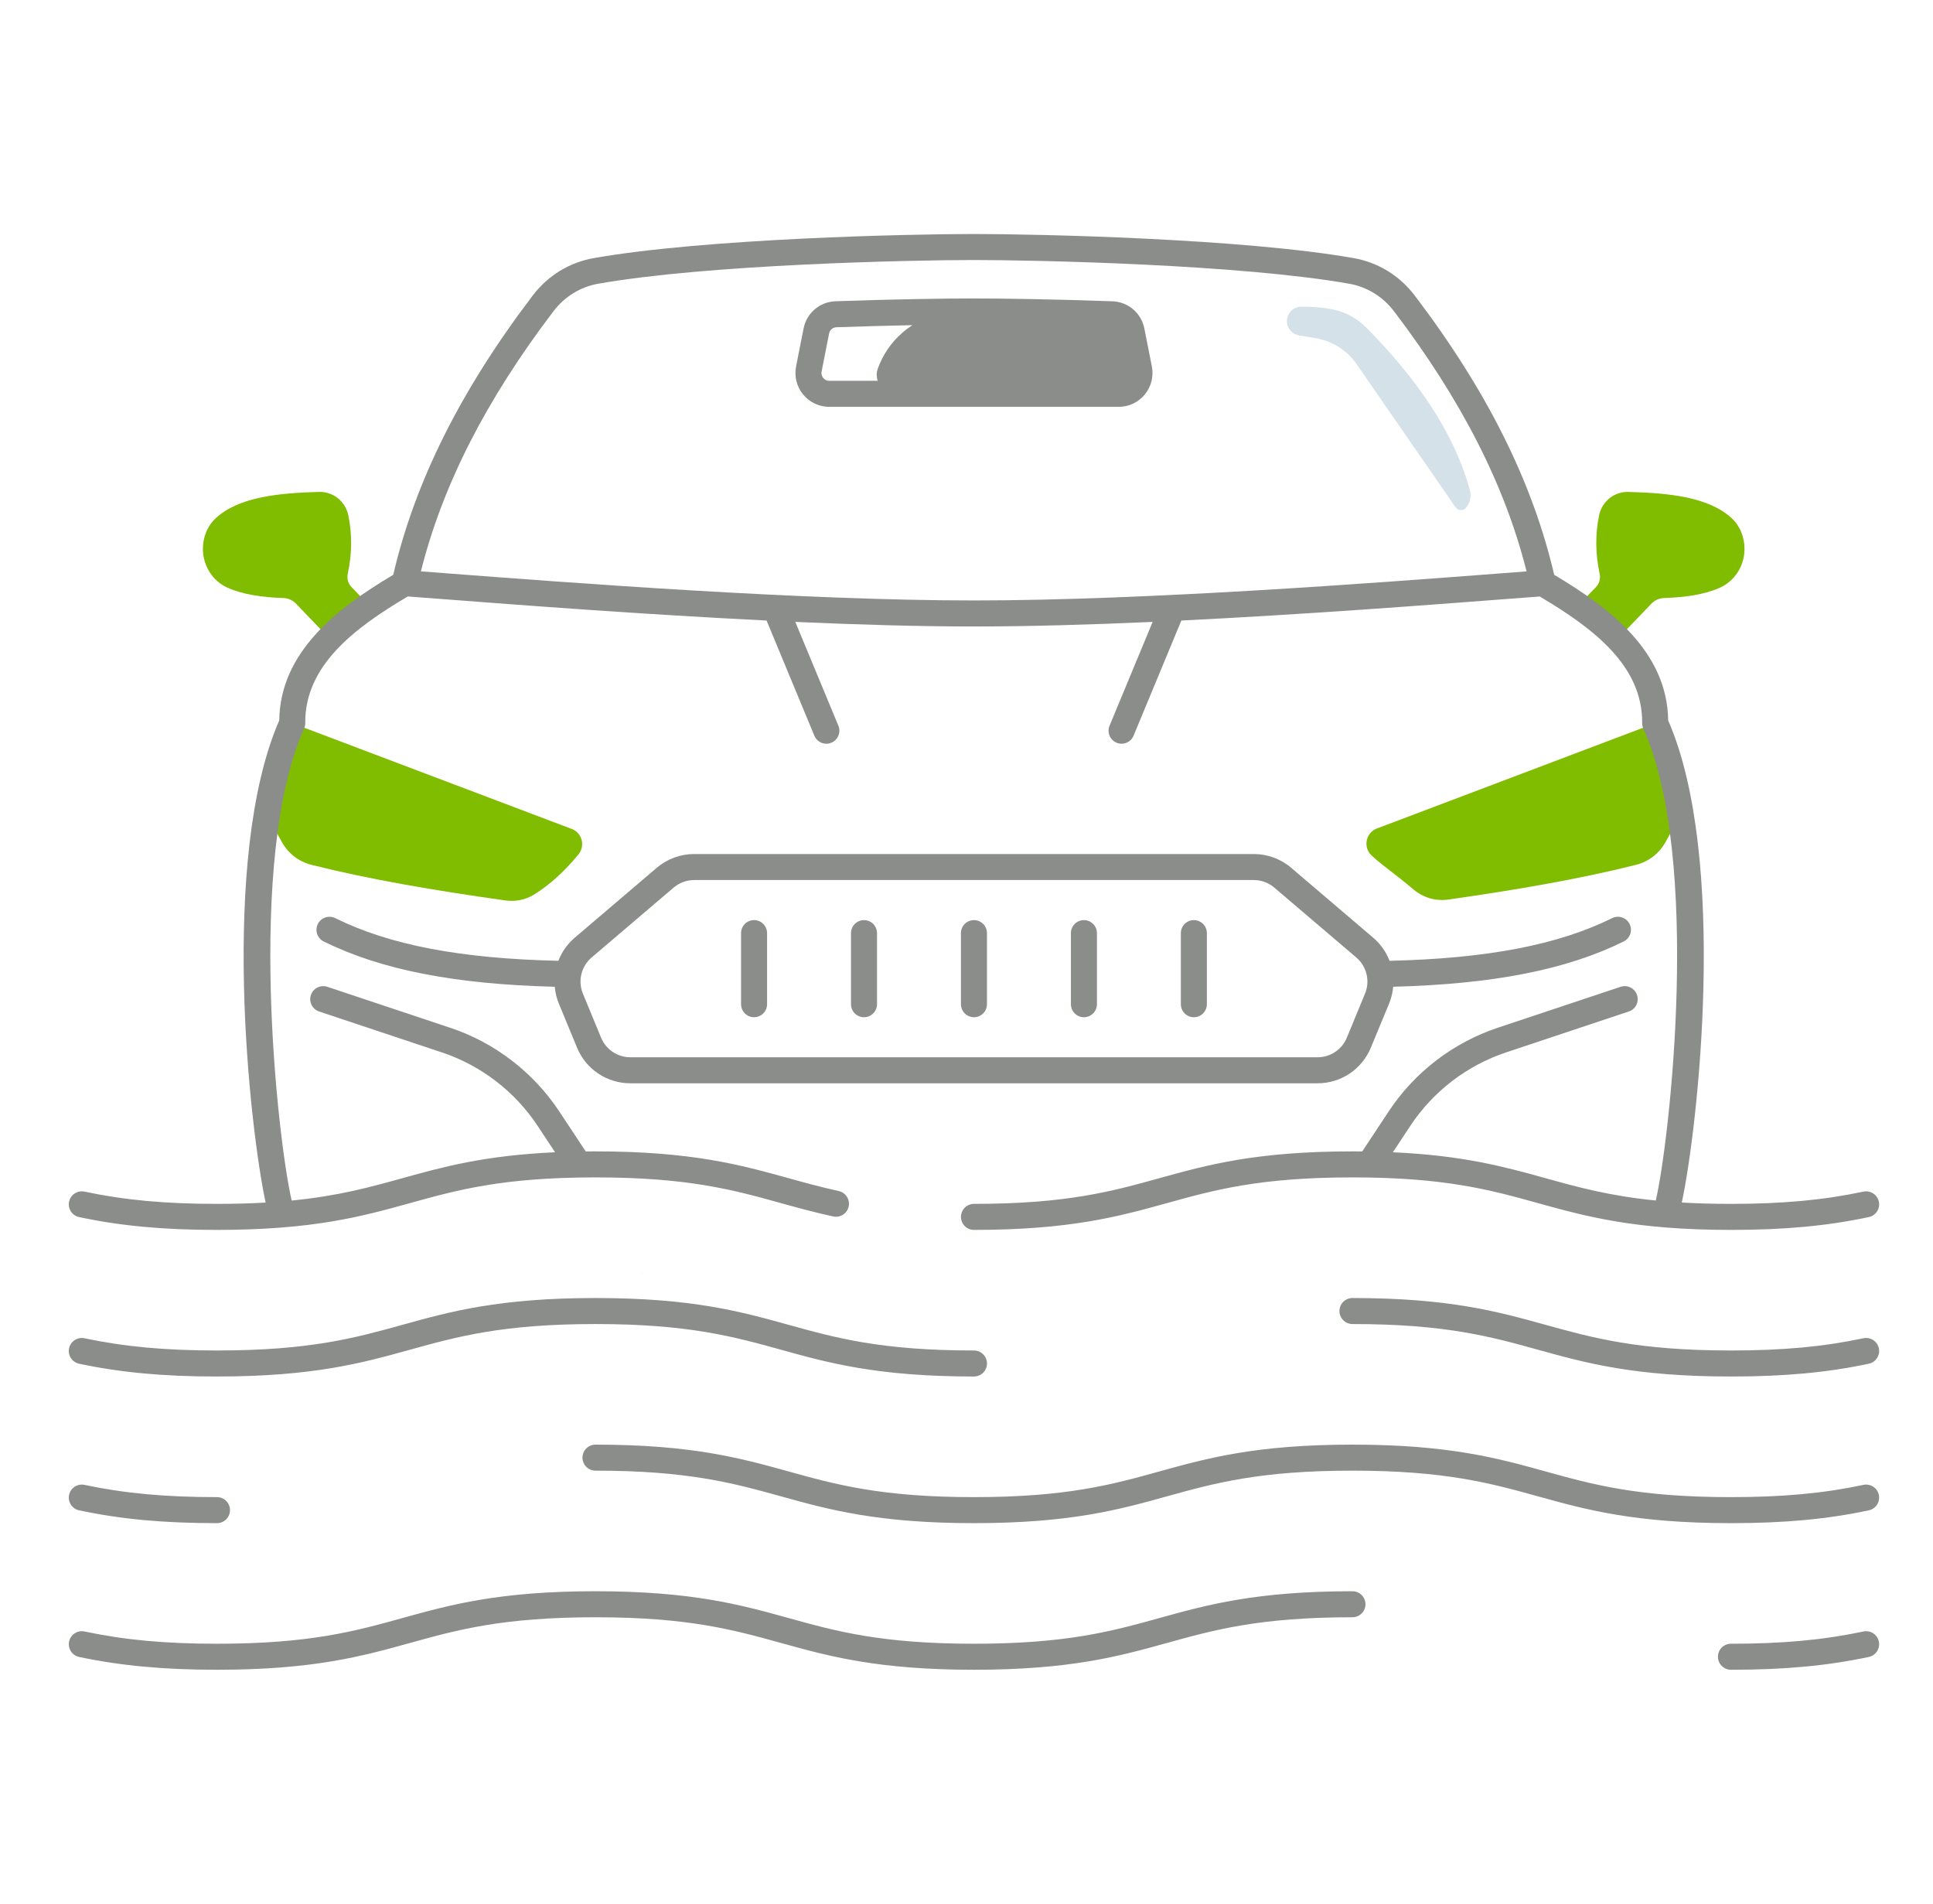 <?xml version="1.0" encoding="UTF-8"?> <svg xmlns="http://www.w3.org/2000/svg" width="65" height="64" viewBox="0 0 65 64" fill="none"><path d="M9.956 20.297L11.079 21.468L12.417 20.358L11.82 19.738C11.707 19.621 11.659 19.455 11.693 19.296C11.839 18.623 11.846 17.964 11.711 17.318C11.613 16.855 11.202 16.525 10.729 16.538C9.336 16.575 8.04 16.715 7.271 17.407C6.977 17.671 6.823 18.057 6.823 18.453C6.823 19.012 7.142 19.531 7.653 19.759C8.172 19.991 8.821 20.082 9.532 20.106C9.693 20.112 9.844 20.181 9.956 20.297Z" fill="#80BC00"></path><path d="M58.214 17.407C57.445 16.715 56.15 16.575 54.756 16.538C54.283 16.525 53.872 16.855 53.774 17.318C53.639 17.964 53.647 18.623 53.792 19.296C53.827 19.455 53.778 19.621 53.666 19.738L53.068 20.358L54.406 21.468L55.529 20.297C55.641 20.181 55.793 20.112 55.953 20.106C56.664 20.082 57.314 19.991 57.832 19.759C58.343 19.531 58.662 19.012 58.662 18.453C58.662 18.057 58.508 17.671 58.214 17.407Z" fill="#80BC00"></path><path d="M19.226 27.869L9.827 24.313C9.439 25.174 9.165 26.217 8.979 27.357V27.359C9.124 27.659 9.293 27.981 9.486 28.322C9.697 28.696 10.051 28.969 10.467 29.074C12.39 29.559 14.621 29.94 16.992 30.272C17.322 30.319 17.66 30.257 17.944 30.083C18.518 29.732 19.007 29.262 19.449 28.729C19.688 28.44 19.577 28.002 19.226 27.869Z" fill="#80BC00"></path><path d="M46.3 27.854C45.926 27.995 45.827 28.481 46.117 28.756C46.494 29.112 46.901 29.368 47.533 29.905C47.856 30.18 48.282 30.302 48.701 30.243C50.995 29.917 53.151 29.545 55.018 29.074C55.434 28.969 55.788 28.695 55.999 28.322C56.192 27.98 56.362 27.658 56.506 27.357C56.319 26.218 56.045 25.174 55.658 24.313L46.3 27.854Z" fill="#80BC00"></path><path d="M43.761 10.312C44.146 10.31 44.515 10.338 44.86 10.413C45.284 10.505 45.667 10.73 45.971 11.04C47.648 12.745 48.898 14.539 49.427 16.484C49.482 16.688 49.435 16.906 49.301 17.069C49.207 17.183 49.029 17.176 48.945 17.054L45.621 12.245C45.301 11.783 44.809 11.468 44.256 11.373L43.676 11.273C43.55 11.251 43.438 11.18 43.364 11.076C43.136 10.755 43.367 10.314 43.761 10.312Z" fill="#D4E1E8"></path><path d="M21.586 42.892L21.584 42.767H21.586V42.892Z" fill="#8B8D8B"></path><path d="M45.478 53.497C42.237 53.497 40.59 53.954 38.998 54.395C37.391 54.841 35.873 55.262 32.751 55.262C29.629 55.262 28.111 54.841 26.505 54.395C24.912 53.954 23.265 53.497 20.024 53.497C16.783 53.497 15.136 53.954 13.544 54.395C11.937 54.841 10.419 55.262 7.297 55.262C5.557 55.262 4.183 55.135 2.842 54.85C2.606 54.8 2.373 54.951 2.323 55.187C2.273 55.424 2.424 55.656 2.66 55.706C4.044 56 5.518 56.137 7.297 56.137C10.538 56.137 12.185 55.68 13.777 55.239C15.384 54.793 16.902 54.372 20.024 54.372C23.146 54.372 24.664 54.793 26.271 55.239C27.863 55.68 29.51 56.137 32.751 56.137C35.992 56.137 37.639 55.68 39.232 55.239C40.839 54.793 42.356 54.372 45.478 54.372C45.72 54.372 45.916 54.176 45.916 53.935C45.916 53.693 45.72 53.497 45.478 53.497Z" fill="#8B8D8B"></path><path d="M62.66 54.85C61.319 55.135 59.945 55.262 58.206 55.262C57.964 55.262 57.768 55.458 57.768 55.699C57.768 55.941 57.964 56.137 58.206 56.137C60.009 56.137 61.439 56.004 62.842 55.706C63.078 55.656 63.229 55.424 63.179 55.188C63.129 54.951 62.897 54.801 62.66 54.85Z" fill="#8B8D8B"></path><path d="M2.66 50.777C4.064 51.075 5.494 51.208 7.297 51.208C7.538 51.208 7.734 51.012 7.734 50.77C7.734 50.529 7.538 50.333 7.297 50.333C5.557 50.333 4.183 50.206 2.842 49.921C2.606 49.871 2.373 50.022 2.323 50.258C2.273 50.495 2.424 50.727 2.66 50.777Z" fill="#8B8D8B"></path><path d="M62.66 49.921C61.319 50.206 59.945 50.333 58.205 50.333C55.083 50.333 53.565 49.912 51.959 49.466C50.366 49.025 48.719 48.568 45.478 48.568C42.237 48.568 40.59 49.025 38.998 49.466C37.391 49.912 35.873 50.333 32.751 50.333C29.629 50.333 28.111 49.912 26.504 49.466C24.912 49.025 23.265 48.568 20.024 48.568C19.782 48.568 19.586 48.764 19.586 49.005C19.586 49.247 19.782 49.443 20.024 49.443C23.146 49.443 24.664 49.864 26.271 50.309C27.863 50.751 29.51 51.208 32.751 51.208C35.992 51.208 37.639 50.751 39.231 50.309C40.838 49.864 42.356 49.443 45.478 49.443C48.6 49.443 50.118 49.864 51.725 50.309C53.317 50.751 54.964 51.208 58.205 51.208C60.008 51.208 61.438 51.075 62.842 50.777C63.078 50.727 63.229 50.495 63.179 50.258C63.129 50.022 62.896 49.871 62.66 49.921Z" fill="#8B8D8B"></path><path d="M2.66 45.848C4.064 46.145 5.494 46.278 7.297 46.278C10.538 46.278 12.185 45.822 13.777 45.38C15.384 44.935 16.902 44.514 20.024 44.514C23.146 44.514 24.664 44.935 26.271 45.38C27.863 45.822 29.51 46.278 32.751 46.278C32.993 46.278 33.189 46.082 33.189 45.841C33.189 45.599 32.993 45.403 32.751 45.403C29.629 45.403 28.111 44.982 26.505 44.537C24.912 44.095 23.265 43.639 20.024 43.639C16.783 43.639 15.136 44.095 13.544 44.537C11.937 44.982 10.419 45.403 7.297 45.403C5.557 45.403 4.183 45.276 2.842 44.992C2.606 44.942 2.373 45.093 2.323 45.329C2.273 45.565 2.424 45.797 2.66 45.848Z" fill="#8B8D8B"></path><path d="M62.66 44.992C61.319 45.276 59.945 45.403 58.206 45.403C55.083 45.403 53.566 44.982 51.959 44.537C50.367 44.095 48.72 43.639 45.478 43.639C45.237 43.639 45.041 43.835 45.041 44.076C45.041 44.318 45.237 44.514 45.478 44.514C48.601 44.514 50.118 44.935 51.725 45.38C53.318 45.822 54.964 46.278 58.206 46.278C60.008 46.278 61.438 46.145 62.842 45.848C63.078 45.798 63.229 45.565 63.179 45.329C63.129 45.093 62.897 44.942 62.66 44.992Z" fill="#8B8D8B"></path><path d="M25.356 30.934C25.115 30.934 24.919 31.13 24.919 31.371V33.761C24.919 34.003 25.115 34.199 25.356 34.199C25.598 34.199 25.794 34.003 25.794 33.761V31.371C25.794 31.13 25.598 30.934 25.356 30.934Z" fill="#8B8D8B"></path><path d="M29.054 30.934C28.812 30.934 28.616 31.13 28.616 31.371V33.761C28.616 34.003 28.812 34.199 29.054 34.199C29.295 34.199 29.491 34.003 29.491 33.761V31.371C29.491 31.13 29.295 30.934 29.054 30.934Z" fill="#8B8D8B"></path><path d="M32.751 30.934C32.509 30.934 32.313 31.13 32.313 31.371V33.761C32.313 34.003 32.509 34.199 32.751 34.199C32.993 34.199 33.188 34.003 33.188 33.761V31.371C33.188 31.13 32.993 30.934 32.751 30.934Z" fill="#8B8D8B"></path><path d="M36.448 30.934C36.207 30.934 36.011 31.13 36.011 31.371V33.761C36.011 34.003 36.207 34.199 36.448 34.199C36.69 34.199 36.886 34.003 36.886 33.761V31.371C36.886 31.13 36.69 30.934 36.448 30.934Z" fill="#8B8D8B"></path><path d="M40.145 30.934C39.904 30.934 39.708 31.13 39.708 31.371V33.761C39.708 34.003 39.904 34.199 40.145 34.199C40.387 34.199 40.583 34.003 40.583 33.761V31.371C40.583 31.13 40.387 30.934 40.145 30.934Z" fill="#8B8D8B"></path><path d="M2.66 40.918C4.064 41.216 5.494 41.349 7.297 41.349C10.538 41.349 12.185 40.892 13.777 40.451C15.384 40.005 16.902 39.584 20.024 39.584C23.146 39.584 24.664 40.005 26.271 40.451C26.82 40.603 27.387 40.76 28.017 40.897C28.254 40.949 28.486 40.799 28.538 40.563C28.589 40.327 28.439 40.094 28.203 40.042C27.597 39.91 27.042 39.756 26.505 39.607C24.912 39.166 23.265 38.709 20.024 38.709C19.913 38.709 19.803 38.71 19.696 38.711L18.804 37.363C17.935 36.049 16.633 35.05 15.138 34.553L11.008 33.176C10.778 33.1 10.531 33.224 10.454 33.453C10.378 33.682 10.502 33.93 10.731 34.006L14.862 35.383C16.172 35.819 17.312 36.694 18.074 37.845L18.665 38.739C16.289 38.846 14.896 39.232 13.543 39.607C12.439 39.914 11.377 40.208 9.808 40.362C9.34 38.358 8.264 28.853 10.226 24.493C10.252 24.435 10.265 24.372 10.265 24.309C10.246 22.39 11.895 21.126 13.712 20.053C14.074 20.08 14.481 20.111 14.93 20.145C17.577 20.348 21.662 20.659 25.777 20.862L27.384 24.734C27.453 24.902 27.616 25.004 27.788 25.004C27.844 25.004 27.901 24.993 27.955 24.97C28.178 24.878 28.284 24.622 28.192 24.399L26.743 20.908C28.828 21.001 30.892 21.062 32.751 21.062C34.61 21.062 36.674 21.001 38.759 20.908L37.31 24.399C37.218 24.622 37.324 24.878 37.547 24.97C37.602 24.993 37.658 25.004 37.714 25.004C37.886 25.004 38.049 24.902 38.118 24.734L39.725 20.862C43.84 20.659 47.925 20.348 50.572 20.145C51.015 20.112 51.416 20.081 51.775 20.054C53.591 21.127 55.239 22.39 55.22 24.309C55.22 24.372 55.233 24.435 55.259 24.493C57.22 28.851 56.146 38.352 55.678 40.361C54.117 40.206 53.059 39.913 51.959 39.607C50.606 39.232 49.213 38.846 46.837 38.739L47.428 37.845C48.19 36.694 49.331 35.819 50.64 35.383L54.771 34.006C55.001 33.93 55.124 33.682 55.048 33.453C54.971 33.224 54.724 33.1 54.495 33.176L50.364 34.553C48.869 35.05 47.567 36.048 46.698 37.363L45.807 38.711C45.699 38.71 45.59 38.709 45.478 38.709C42.237 38.709 40.59 39.166 38.998 39.607C37.391 40.053 35.873 40.474 32.751 40.474C32.509 40.474 32.314 40.67 32.314 40.911C32.314 41.153 32.509 41.349 32.751 41.349C35.992 41.349 37.639 40.892 39.232 40.451C40.838 40.005 42.356 39.584 45.478 39.584C48.601 39.584 50.118 40.005 51.725 40.451C53.318 40.892 54.964 41.349 58.205 41.349C60.008 41.349 61.438 41.216 62.842 40.918C63.078 40.868 63.229 40.636 63.179 40.4C63.129 40.163 62.896 40.013 62.66 40.062C61.319 40.347 59.945 40.474 58.205 40.474C57.598 40.474 57.052 40.458 56.553 40.429C57.091 37.924 58.111 28.842 56.095 24.22C56.065 21.929 54.171 20.459 52.262 19.325C51.533 16.197 49.996 13.122 47.569 9.932C47.063 9.267 46.336 8.821 45.522 8.678C41.773 8.016 34.866 7.867 32.743 7.867C30.619 7.867 23.712 8.016 19.963 8.678C19.149 8.821 18.422 9.267 17.916 9.932C15.489 13.122 13.952 16.197 13.223 19.325C11.314 20.459 9.42 21.929 9.39 24.22C7.374 28.843 8.394 37.926 8.932 40.43C8.438 40.458 7.897 40.474 7.297 40.474C5.557 40.474 4.183 40.347 2.842 40.062C2.606 40.013 2.373 40.163 2.323 40.4C2.273 40.636 2.424 40.868 2.66 40.918ZM18.613 10.462C18.985 9.972 19.519 9.645 20.115 9.539C23.803 8.888 30.639 8.742 32.743 8.742C34.846 8.742 41.682 8.888 45.37 9.539C45.967 9.645 46.5 9.972 46.873 10.462C49.142 13.444 50.604 16.311 51.333 19.21C51.075 19.23 50.8 19.25 50.506 19.273C46.32 19.593 38.53 20.187 32.751 20.187C26.972 20.187 19.181 19.593 14.996 19.273C14.696 19.25 14.416 19.229 14.153 19.209C14.882 16.31 16.343 13.444 18.613 10.462Z" fill="#8B8D8B"></path><path d="M46.098 35.22L46.709 33.743C46.785 33.557 46.831 33.366 46.848 33.174C50.205 33.088 52.678 32.602 54.599 31.652C54.816 31.544 54.905 31.282 54.798 31.066C54.691 30.849 54.428 30.76 54.212 30.867C52.389 31.769 50.002 32.226 46.725 32.302C46.612 32.008 46.427 31.739 46.174 31.524L43.419 29.176C43.068 28.877 42.621 28.712 42.16 28.712H23.342C22.881 28.712 22.434 28.877 22.083 29.176L19.328 31.524C19.075 31.739 18.89 32.008 18.776 32.302C15.491 32.228 13.099 31.771 11.273 30.867C11.057 30.76 10.794 30.849 10.687 31.066C10.58 31.282 10.669 31.544 10.885 31.652C12.81 32.604 15.288 33.09 18.654 33.175C18.671 33.366 18.716 33.558 18.793 33.743L19.403 35.22C19.704 35.949 20.408 36.42 21.197 36.42H44.305C45.093 36.42 45.797 35.949 46.098 35.22ZM20.212 34.886L19.602 33.408C19.425 32.98 19.543 32.491 19.895 32.19L22.651 29.842C22.843 29.678 23.089 29.587 23.342 29.587H42.16C42.413 29.587 42.659 29.678 42.851 29.842L45.607 32.19C45.959 32.491 46.077 32.98 45.9 33.408L45.29 34.886C45.124 35.286 44.738 35.545 44.305 35.545H21.197C20.764 35.545 20.377 35.286 20.212 34.886Z" fill="#8B8D8B"></path><path d="M27.885 13.678H37.617C37.958 13.678 38.279 13.527 38.495 13.263C38.712 12.999 38.799 12.655 38.733 12.32L38.481 11.046C38.379 10.525 37.936 10.148 37.405 10.129C35.428 10.059 33.699 10.034 32.741 10.034C31.792 10.034 30.074 10.058 28.098 10.128C27.566 10.146 27.123 10.523 27.021 11.045L26.769 12.32C26.703 12.655 26.79 12.999 27.007 13.263C27.224 13.527 27.544 13.678 27.885 13.678ZM27.628 12.49L27.879 11.214C27.903 11.094 28.005 11.006 28.128 11.002C29.056 10.97 29.924 10.947 30.683 10.932C30.156 11.27 29.738 11.777 29.518 12.394C29.468 12.534 29.471 12.676 29.513 12.803H27.885C27.777 12.803 27.712 12.743 27.683 12.707C27.653 12.671 27.607 12.596 27.628 12.49Z" fill="#8B8D8B"></path></svg> 